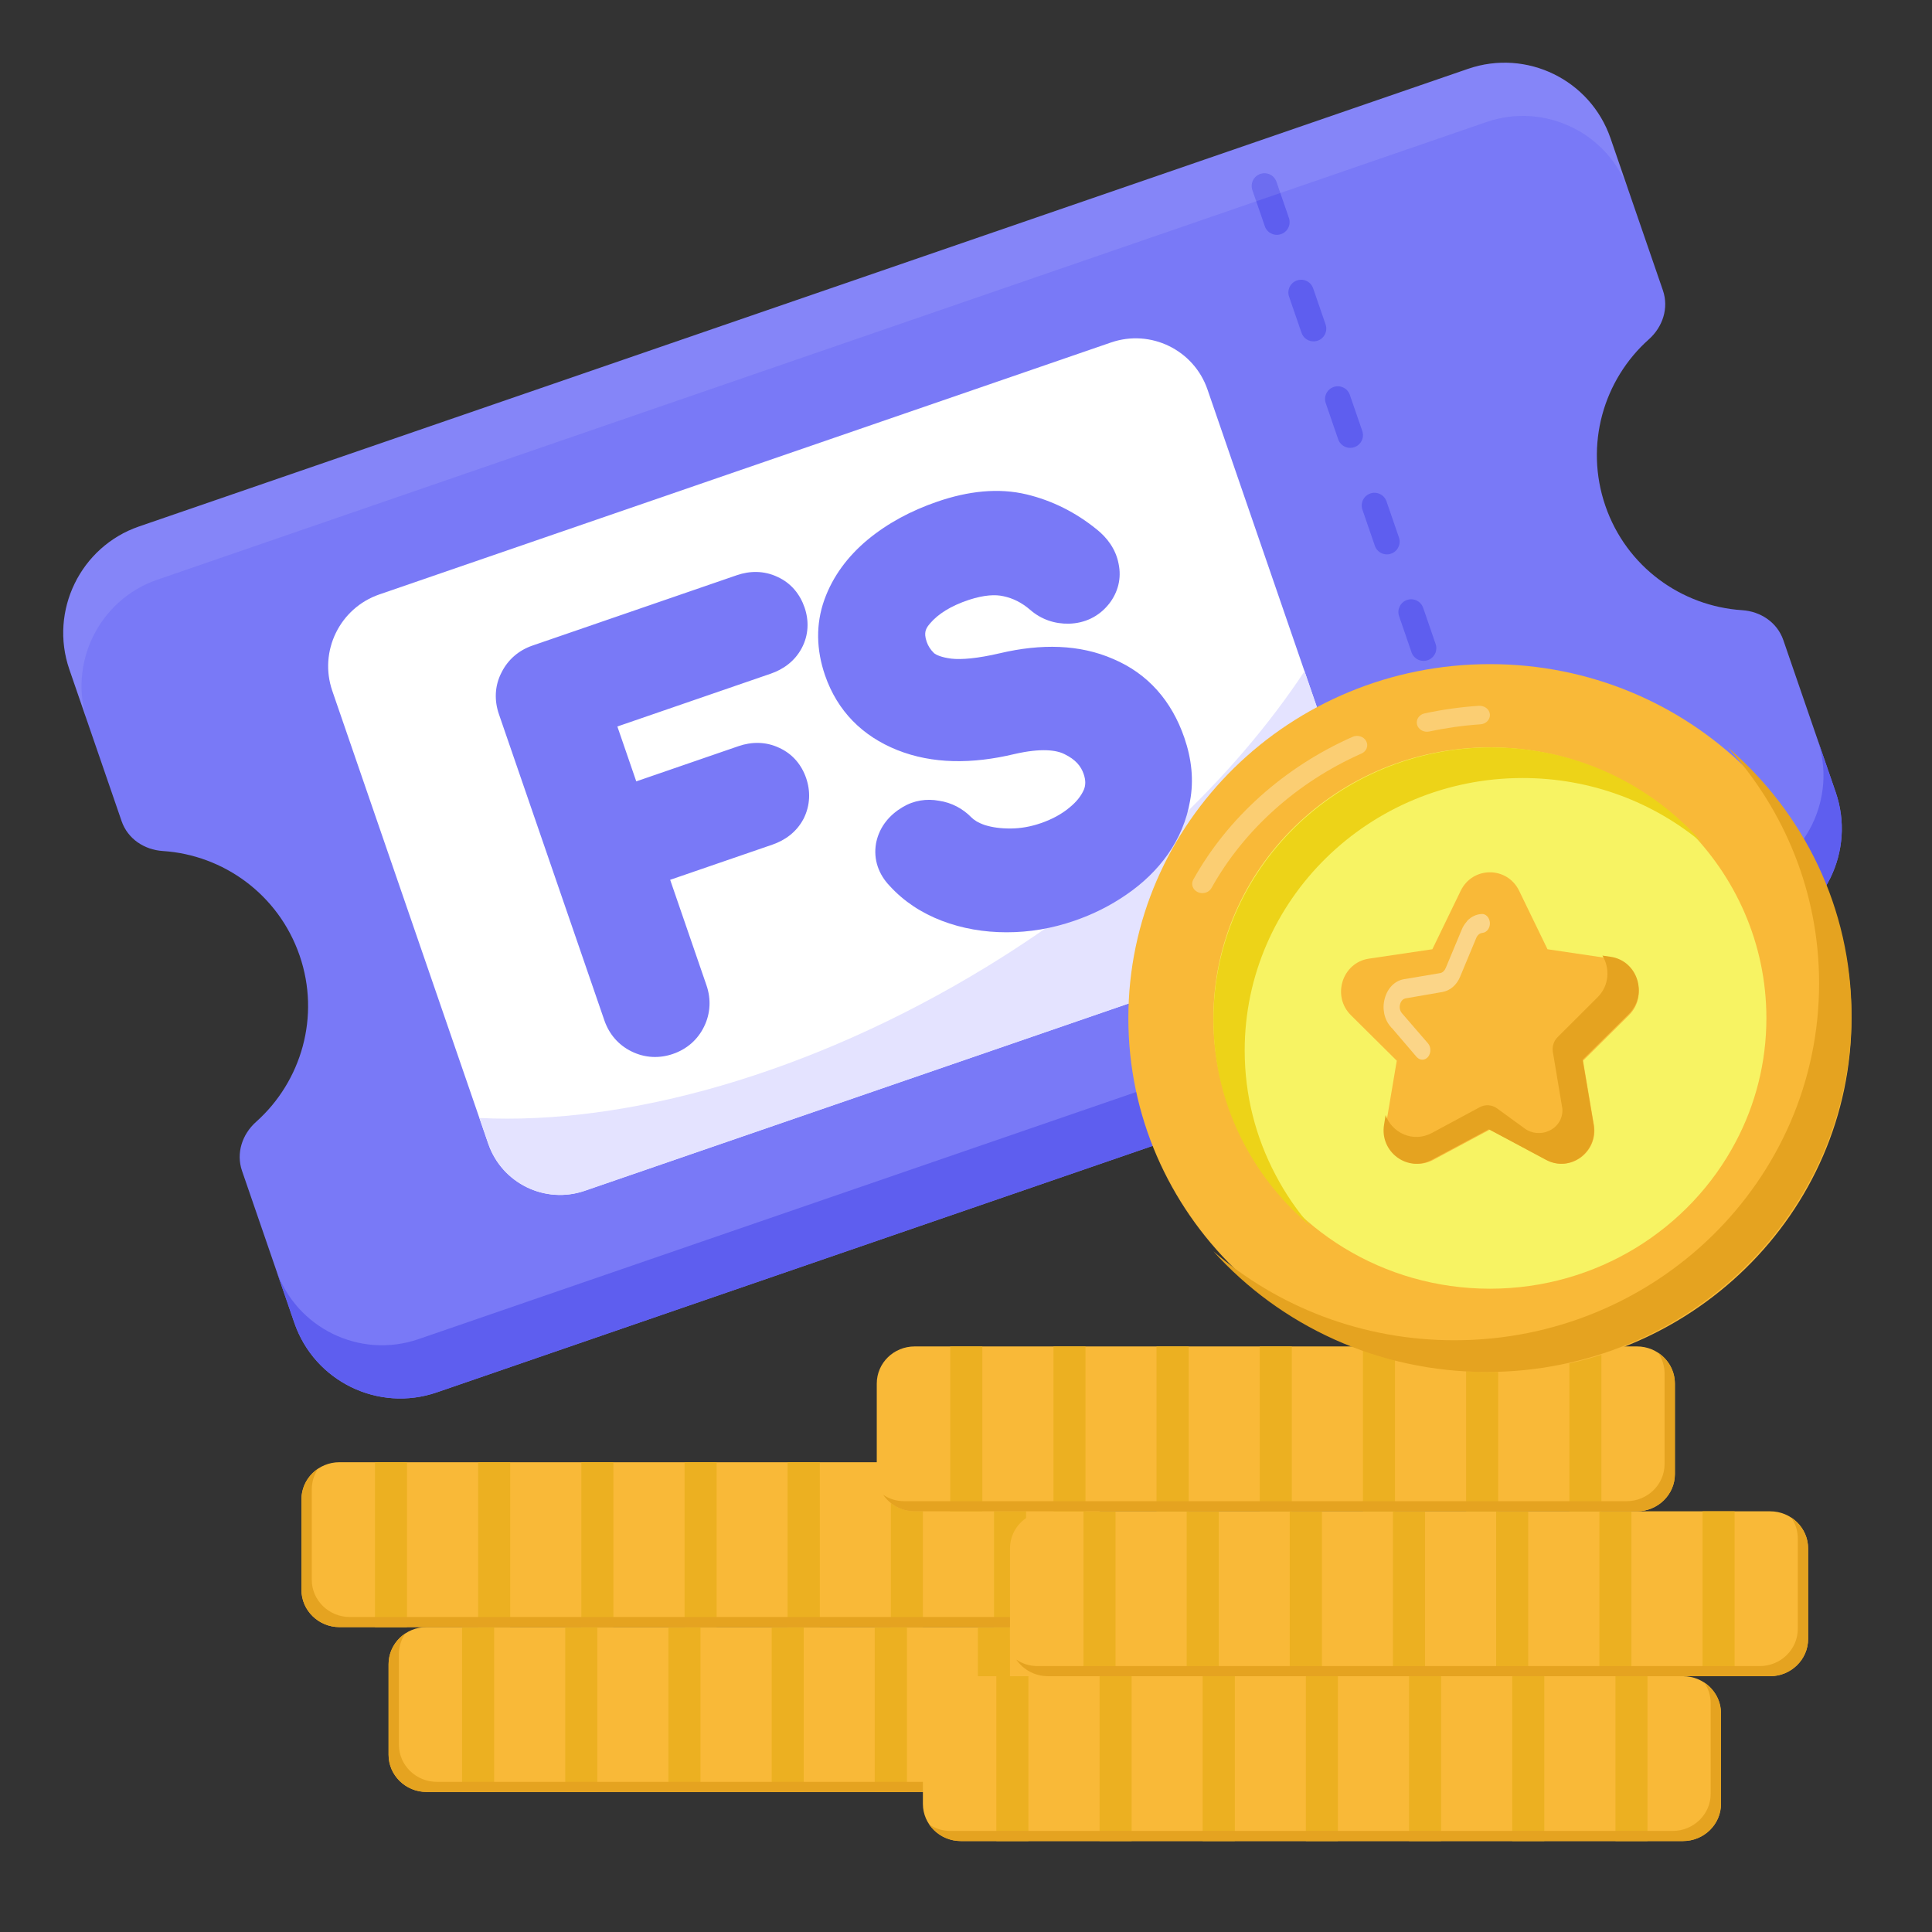 <svg width="64" height="64" viewBox="0 0 64 64" fill="none" xmlns="http://www.w3.org/2000/svg">
<rect x="0" y="0" width="64" height="64" fill="#333333" stroke="none"/>
<path d="M53.181 16.759C53.875 18.776 55.702 20.082 57.708 20.213C58.326 20.253 58.873 20.619 59.075 21.204L60.809 26.242C61.477 28.18 60.447 30.293 58.508 30.96L14.47 46.124C12.532 46.791 10.419 45.761 9.751 43.822L8.017 38.785C7.816 38.2 8.022 37.574 8.484 37.162C9.984 35.824 10.62 33.67 9.925 31.653C9.228 29.629 7.401 28.322 5.395 28.191C4.777 28.151 4.229 27.785 4.028 27.2L2.296 22.17C1.63 20.235 2.668 18.107 4.603 17.441L48.633 2.28C50.571 1.613 52.684 2.643 53.351 4.582L55.086 9.619C55.287 10.204 55.081 10.83 54.619 11.242C53.118 12.58 52.484 14.735 53.181 16.759Z" fill="#7979F7"/>
<path d="M42.436 7.756C42.215 7.832 41.975 7.715 41.899 7.495L41.487 6.298C41.411 6.078 41.528 5.838 41.749 5.762C41.969 5.686 42.209 5.803 42.285 6.024L42.697 7.22C42.773 7.441 42.656 7.681 42.436 7.756ZM43.651 11.285C43.43 11.361 43.19 11.244 43.114 11.023L42.702 9.827C42.626 9.606 42.743 9.366 42.964 9.29C43.184 9.214 43.424 9.331 43.5 9.552L43.912 10.748C43.988 10.969 43.871 11.209 43.651 11.285ZM44.865 14.813C44.645 14.889 44.405 14.772 44.329 14.552L43.917 13.355C43.841 13.134 43.958 12.895 44.179 12.819C44.399 12.743 44.639 12.86 44.715 13.08L45.127 14.277C45.203 14.497 45.086 14.737 44.865 14.813ZM46.08 18.341C45.86 18.417 45.62 18.3 45.544 18.08L45.132 16.883C45.056 16.663 45.173 16.423 45.394 16.347C45.614 16.271 45.854 16.388 45.93 16.609L46.342 17.805C46.418 18.026 46.301 18.265 46.08 18.341ZM47.295 21.87C47.075 21.946 46.835 21.829 46.759 21.608L46.347 20.412C46.271 20.191 46.388 19.951 46.608 19.875C46.829 19.799 47.069 19.916 47.145 20.137L47.557 21.334C47.633 21.554 47.516 21.794 47.295 21.87ZM48.51 25.398C48.29 25.474 48.05 25.357 47.974 25.137L47.562 23.94C47.486 23.72 47.603 23.48 47.823 23.404C48.044 23.328 48.284 23.445 48.36 23.665L48.772 24.862C48.848 25.082 48.731 25.322 48.51 25.398ZM49.725 28.927C49.505 29.002 49.265 28.885 49.189 28.665L48.777 27.468C48.701 27.248 48.818 27.008 49.038 26.932C49.259 26.856 49.499 26.973 49.575 27.194L49.987 28.39C50.062 28.611 49.946 28.851 49.725 28.927ZM50.94 32.455C50.719 32.531 50.48 32.414 50.404 32.193L49.992 30.997C49.916 30.776 50.033 30.536 50.253 30.46C50.474 30.384 50.714 30.501 50.789 30.722L51.202 31.919C51.277 32.139 51.16 32.379 50.94 32.455Z" fill="#5E5EEF"/>
<path d="M60.202 24.479L60.809 26.241C61.477 28.18 60.447 30.293 58.508 30.96L14.47 46.124C12.532 46.791 10.419 45.761 9.751 43.822L9.144 42.059C9.812 43.998 11.925 45.028 13.863 44.361L57.901 29.197C59.839 28.53 60.87 26.417 60.202 24.479Z" fill="#5E5EEF"/>
<g opacity="0.3">
<path opacity="0.3" d="M53.351 4.582L53.959 6.345C53.291 4.406 51.178 3.376 49.24 4.043L5.21 19.204C3.271 19.872 2.236 21.995 2.903 23.934L2.296 22.171C1.629 20.232 2.664 18.108 4.603 17.441L48.633 2.28C50.571 1.613 52.684 2.643 53.351 4.582Z" fill="white"/>
</g>
<path d="M40 12.904L45.165 27.903C45.617 29.216 44.919 30.647 43.606 31.099L19.369 39.445C18.056 39.897 16.625 39.199 16.173 37.886L11.008 22.887C10.556 21.574 11.254 20.143 12.567 19.691L36.804 11.345C38.117 10.893 39.548 11.591 40 12.904Z" fill="white"/>
<path d="M43.215 22.234L45.168 27.906C45.619 29.215 44.918 30.651 43.609 31.102L19.373 39.447C18.056 39.901 16.627 39.197 16.177 37.889L15.883 37.035C20.739 37.273 26.851 35.587 32.684 32.026C37.262 29.227 40.899 25.744 43.215 22.234Z" fill="#E4E3FF"/>
<path fill-rule="evenodd" clip-rule="evenodd" d="M26.621 27.12L26.612 27.136C26.38 27.571 25.999 27.837 25.589 27.979L22.2 29.145L23.403 32.639C23.558 33.09 23.539 33.567 23.324 34.007C23.109 34.448 22.746 34.757 22.294 34.912C21.843 35.068 21.366 35.048 20.926 34.833C20.485 34.618 20.177 34.255 20.021 33.803L16.528 23.66C16.375 23.216 16.379 22.729 16.614 22.276C16.83 21.843 17.191 21.54 17.637 21.386L24.41 19.054C24.834 18.908 25.306 18.897 25.757 19.111C26.215 19.319 26.506 19.697 26.652 20.123C26.802 20.559 26.791 21.034 26.557 21.473C26.324 21.908 25.943 22.175 25.533 22.316L20.451 24.066L21.077 25.884L24.465 24.717C24.89 24.571 25.362 24.559 25.813 24.773C26.259 24.976 26.555 25.341 26.703 25.771C26.853 26.206 26.84 26.671 26.629 27.104L26.621 27.12ZM31.106 26.526C31.526 26.589 31.892 26.784 32.183 27.081L32.182 27.08M31.106 26.526C30.694 26.45 30.273 26.512 29.896 26.74C29.488 26.982 29.146 27.36 29.029 27.891L29.025 27.91L29.021 27.93C28.922 28.486 29.12 28.979 29.468 29.342C29.939 29.86 30.524 30.243 31.199 30.502C31.872 30.759 32.591 30.883 33.346 30.883C34.105 30.884 34.855 30.755 35.591 30.501C36.21 30.288 36.784 30.001 37.309 29.638C37.855 29.265 38.317 28.822 38.682 28.307L38.685 28.303C39.062 27.765 39.311 27.172 39.422 26.531C39.551 25.84 39.473 25.136 39.233 24.439C38.815 23.223 38.031 22.319 36.88 21.831C35.766 21.343 34.493 21.318 33.129 21.638C32.37 21.816 31.848 21.855 31.519 21.819C31.175 21.776 31.014 21.692 30.947 21.642C30.821 21.521 30.744 21.395 30.698 21.261C30.641 21.098 30.643 20.992 30.656 20.925C30.668 20.859 30.703 20.77 30.806 20.656L30.811 20.65L30.815 20.645C31.073 20.347 31.478 20.076 32.1 19.87C32.614 19.703 32.978 19.692 33.232 19.749L33.242 19.751C33.554 19.817 33.848 19.961 34.13 20.205C34.497 20.523 34.943 20.671 35.413 20.66C35.932 20.647 36.399 20.427 36.731 20.012L36.738 20.004C37.033 19.627 37.16 19.158 37.053 18.666C36.957 18.179 36.669 17.807 36.332 17.538C35.637 16.974 34.86 16.583 34.009 16.378C33.075 16.154 32.074 16.265 31.046 16.619C30.173 16.919 29.399 17.336 28.742 17.879L28.738 17.882C28.079 18.433 27.589 19.091 27.311 19.86C27.017 20.678 27.041 21.529 27.33 22.37C27.736 23.547 28.561 24.384 29.729 24.849C30.884 25.308 32.195 25.316 33.604 24.979C34.494 24.774 34.996 24.848 35.256 24.979L35.267 24.984C35.631 25.162 35.809 25.381 35.897 25.638C35.973 25.858 35.961 26.015 35.908 26.152C35.825 26.347 35.677 26.549 35.425 26.754L35.419 26.759C35.171 26.964 34.862 27.137 34.478 27.269C34.142 27.385 33.813 27.442 33.487 27.445C33.143 27.448 32.858 27.405 32.621 27.33C32.394 27.252 32.261 27.16 32.183 27.081" fill="#7979F7"/>
<path d="M12.872 55.131V58.13C12.872 58.808 13.437 59.361 14.13 59.361H38.052C38.749 59.361 39.31 58.808 39.31 58.13V55.131C39.31 54.448 38.749 53.9 38.052 53.9H14.13C13.437 53.9 12.872 54.448 12.872 55.131Z" fill="#F9B938"/>
<path d="M35.815 53.9H36.876V59.361H35.815V53.9Z" fill="#ECB021"/>
<path d="M32.395 53.9H33.457V59.361H32.395V53.9Z" fill="#ECB021"/>
<path d="M28.976 53.9H30.043V59.361H28.976V53.9Z" fill="#ECB021"/>
<path d="M25.563 53.9H26.624V59.361H25.563V53.9Z" fill="#ECB021"/>
<path d="M22.143 53.9H23.205V59.361H22.143V53.9Z" fill="#ECB021"/>
<path d="M18.725 53.9H19.787V59.361H18.725V53.9Z" fill="#ECB021"/>
<path d="M15.307 53.9H16.368V59.361H15.307V53.9Z" fill="#ECB021"/>
<path d="M12.872 55.131V58.13C12.872 58.808 13.437 59.361 14.13 59.361H38.052C38.49 59.361 38.873 59.142 39.1 58.812C38.9 58.951 38.658 59.026 38.394 59.026H14.472C13.779 59.026 13.214 58.473 13.214 57.795V54.797C13.214 54.542 13.291 54.306 13.428 54.109C13.091 54.332 12.872 54.707 12.872 55.131Z" fill="#E5A320"/>
<path d="M9.986 49.67V52.668C9.986 53.346 10.552 53.9 11.244 53.9H35.167C35.864 53.9 36.425 53.346 36.425 52.668V49.67C36.425 48.987 35.864 48.438 35.167 48.438H11.244C10.552 48.438 9.986 48.987 9.986 49.67Z" fill="#F9B938"/>
<path d="M32.929 48.438H33.99V53.9H32.929V48.438Z" fill="#ECB021"/>
<path d="M29.51 48.438H30.572V53.9H29.51V48.438Z" fill="#ECB021"/>
<path d="M26.091 48.438H27.158V53.9H26.091V48.438Z" fill="#ECB021"/>
<path d="M22.677 48.438H23.739V53.9H22.677V48.438Z" fill="#ECB021"/>
<path d="M19.258 48.438H20.32V53.9H19.258V48.438Z" fill="#ECB021"/>
<path d="M15.839 48.438H16.901V53.9H15.839V48.438Z" fill="#ECB021"/>
<path d="M12.421 48.438H13.482V53.9H12.421V48.438Z" fill="#ECB021"/>
<path d="M9.986 49.67V52.668C9.986 53.346 10.552 53.9 11.244 53.9H35.167C35.604 53.9 35.987 53.681 36.215 53.351C36.014 53.489 35.773 53.565 35.508 53.565H11.586C10.893 53.565 10.328 53.012 10.328 52.333V49.335C10.328 49.081 10.406 48.844 10.542 48.648C10.205 48.871 9.986 49.246 9.986 49.67Z" fill="#E5A320"/>
<path d="M57.01 56.757V59.755C57.01 60.434 56.445 60.987 55.752 60.987H31.83C31.133 60.987 30.572 60.434 30.572 59.755V56.757C30.572 56.074 31.133 55.526 31.83 55.526H55.752C56.445 55.526 57.01 56.074 57.01 56.757Z" fill="#F9B938"/>
<path d="M34.068 55.526H33.006V60.987H34.068V55.526Z" fill="#ECB021"/>
<path d="M37.487 55.526H36.425V60.987H37.487V55.526Z" fill="#ECB021"/>
<path d="M40.906 55.526H39.839V60.987H40.906V55.526Z" fill="#ECB021"/>
<path d="M44.319 55.526H43.258V60.987H44.319V55.526Z" fill="#ECB021"/>
<path d="M47.739 55.526H46.677V60.987H47.739V55.526Z" fill="#ECB021"/>
<path d="M51.157 55.526H50.095V60.987H51.157V55.526Z" fill="#ECB021"/>
<path d="M54.575 55.526H53.514V60.987H54.575V55.526Z" fill="#ECB021"/>
<path d="M57.01 56.757V59.755C57.01 60.434 56.445 60.987 55.752 60.987H31.83C31.392 60.987 31.01 60.768 30.782 60.438C30.982 60.577 31.224 60.652 31.488 60.652H55.41C56.103 60.652 56.669 60.099 56.669 59.421V56.422C56.669 56.168 56.591 55.932 56.454 55.735C56.792 55.958 57.01 56.333 57.01 56.757Z" fill="#E5A320"/>
<path d="M59.896 51.295V54.294C59.896 54.972 59.331 55.526 58.638 55.526H34.715C34.018 55.526 33.457 54.972 33.457 54.294V51.295C33.457 50.613 34.018 50.064 34.715 50.064H58.638C59.331 50.064 59.896 50.613 59.896 51.295Z" fill="#F9B938"/>
<path d="M36.953 50.064H35.892V55.526H36.953V50.064Z" fill="#ECB021"/>
<path d="M40.372 50.064H39.31V55.526H40.372V50.064Z" fill="#ECB021"/>
<path d="M43.791 50.064H42.724V55.526H43.791V50.064Z" fill="#ECB021"/>
<path d="M47.205 50.064H46.143V55.526H47.205V50.064Z" fill="#ECB021"/>
<path d="M50.624 50.064H49.562V55.526H50.624V50.064Z" fill="#ECB021"/>
<path d="M54.043 50.064H52.981V55.526H54.043V50.064Z" fill="#ECB021"/>
<path d="M57.461 50.064H56.4V55.526H57.461V50.064Z" fill="#ECB021"/>
<path d="M59.896 51.295V54.294C59.896 54.972 59.331 55.526 58.638 55.526H34.715C34.278 55.526 33.895 55.307 33.667 54.977C33.867 55.115 34.109 55.191 34.374 55.191H58.296C58.989 55.191 59.554 54.638 59.554 53.959V50.961C59.554 50.707 59.476 50.47 59.34 50.274C59.677 50.497 59.896 50.872 59.896 51.295Z" fill="#E5A320"/>
<path d="M55.483 45.834V48.833C55.483 49.511 54.917 50.064 54.225 50.064H30.302C29.605 50.064 29.044 49.511 29.044 48.833V45.834C29.044 45.151 29.605 44.602 30.302 44.602H54.225C54.917 44.602 55.483 45.151 55.483 45.834Z" fill="#F9B938"/>
<path d="M32.541 44.603H31.479V50.064H32.541V44.603Z" fill="#ECB021"/>
<path d="M35.959 44.603H34.897V50.064H35.959V44.603Z" fill="#ECB021"/>
<path d="M39.378 44.603H38.311V50.064H39.378V44.603Z" fill="#ECB021"/>
<path d="M42.792 44.603H41.73V50.064H42.792V44.603Z" fill="#ECB021"/>
<path d="M46.211 44.603H45.149V50.064H46.211V44.603Z" fill="#ECB021"/>
<path d="M49.629 44.603H48.567V50.064H49.629V44.603Z" fill="#ECB021"/>
<path d="M53.048 44.603H51.987V50.064H53.048V44.603Z" fill="#ECB021"/>
<path d="M55.483 45.834V48.833C55.483 49.511 54.917 50.064 54.225 50.064H30.302C29.865 50.064 29.482 49.845 29.254 49.515C29.454 49.654 29.696 49.729 29.96 49.729H53.883C54.576 49.729 55.141 49.176 55.141 48.498V45.499C55.141 45.245 55.063 45.009 54.927 44.812C55.264 45.035 55.483 45.41 55.483 45.834Z" fill="#E5A320"/>
<path d="M61.333 33.726C61.333 40.202 55.97 45.448 49.355 45.448C42.741 45.448 37.378 40.202 37.378 33.726C37.378 27.251 42.741 22 49.355 22C55.97 22 61.333 27.251 61.333 33.726Z" fill="#F9B938"/>
<path d="M61.333 33.624C61.333 40.155 55.924 45.448 49.25 45.448C45.645 45.448 42.408 43.905 40.196 41.452C42.325 43.288 45.119 44.398 48.177 44.398C54.851 44.398 60.26 39.104 60.26 32.574C60.26 29.58 59.121 26.846 57.236 24.759C59.747 26.914 61.333 30.086 61.333 33.624Z" fill="#E5A320"/>
<path opacity="0.3" d="M39.678 29.553C39.511 29.476 39.444 29.29 39.529 29.139C40.667 27.092 42.541 25.412 44.805 24.409C44.974 24.333 45.176 24.398 45.257 24.551C45.339 24.703 45.27 24.888 45.101 24.962C42.97 25.908 41.205 27.49 40.132 29.417C40.048 29.568 39.845 29.63 39.678 29.553ZM46.941 24.003C46.898 23.837 47.01 23.671 47.192 23.632C47.78 23.506 48.385 23.421 48.992 23.38C49.178 23.373 49.341 23.494 49.355 23.664C49.368 23.834 49.228 23.982 49.042 23.994C48.471 24.033 47.901 24.113 47.348 24.232C47.162 24.271 46.983 24.166 46.941 24.003Z" fill="white"/>
<path d="M58.514 33.728C58.514 35.203 58.15 36.592 57.501 37.82C55.982 40.709 52.902 42.69 49.355 42.69C45.813 42.69 42.729 40.709 41.21 37.82C40.561 36.592 40.196 35.203 40.196 33.728C40.196 28.782 44.306 24.759 49.355 24.759C54.409 24.759 58.514 28.782 58.514 33.728Z" fill="#F7F363"/>
<path d="M56.401 27.933C54.795 26.584 52.716 25.773 50.437 25.773C45.362 25.773 41.232 29.82 41.232 34.797C41.232 36.28 41.598 37.678 42.251 38.913C42.571 39.528 42.962 40.099 43.416 40.621C42.513 39.863 41.764 38.937 41.215 37.898C40.562 36.663 40.196 35.265 40.196 33.782C40.196 28.806 44.327 24.759 49.401 24.759C52.204 24.759 54.716 25.994 56.401 27.933Z" fill="#EDD318"/>
<path d="M50.324 29.509L51.263 31.445L53.362 31.756C54.247 31.887 54.601 32.994 53.96 33.63L52.441 35.137L52.8 37.265C52.951 38.162 52.025 38.847 51.233 38.423L49.355 37.418L47.478 38.423C46.686 38.847 45.76 38.162 45.911 37.265L46.27 35.137L44.751 33.63C44.11 32.994 44.464 31.887 45.349 31.756L47.449 31.445L48.387 29.509C48.783 28.692 49.928 28.692 50.324 29.509Z" fill="#F9B938"/>
<path opacity="0.4" d="M49.355 30.568C49.365 30.739 49.253 30.89 49.109 30.903C49.067 30.909 49.014 30.922 48.966 30.973C48.939 30.998 48.923 31.029 48.907 31.061L48.368 32.356C48.257 32.627 48.038 32.817 47.782 32.861L46.577 33.07C46.481 33.082 46.407 33.158 46.38 33.266C46.348 33.373 46.375 33.48 46.439 33.562C46.592 33.739 47.351 34.617 47.302 34.56C47.409 34.68 47.409 34.883 47.308 35.009C47.207 35.128 47.046 35.14 46.929 35.015L46.108 34.055C46.098 34.049 46.082 34.036 46.071 34.017C45.852 33.771 45.778 33.404 45.874 33.07C45.964 32.735 46.204 32.489 46.503 32.438L47.702 32.236C47.782 32.223 47.852 32.16 47.889 32.072L48.427 30.783C48.465 30.688 48.518 30.613 48.576 30.543C48.587 30.524 48.598 30.511 48.614 30.492C48.742 30.366 48.896 30.29 49.072 30.278C49.211 30.259 49.344 30.391 49.355 30.568Z" fill="white"/>
<path d="M53.957 33.588L52.425 35.104C52.462 35.324 52.29 34.307 52.79 37.255C52.941 38.159 52.009 38.848 51.212 38.421C50.181 37.868 49.265 37.381 49.317 37.409L47.426 38.421C46.629 38.85 45.697 38.158 45.849 37.255L45.9 36.94C46.113 37.529 46.809 37.861 47.426 37.535L49.019 36.677C49.201 36.579 49.423 36.594 49.591 36.716L50.506 37.382C51.001 37.742 51.734 37.428 51.757 36.808C51.759 36.77 51.757 36.736 51.752 36.706L51.441 34.849C51.411 34.668 51.469 34.484 51.598 34.357L52.919 33.039C53.317 32.645 53.334 32.067 53.082 31.655L53.357 31.695C54.249 31.827 54.602 32.942 53.957 33.588Z" fill="#E5A320"/>
</svg>
